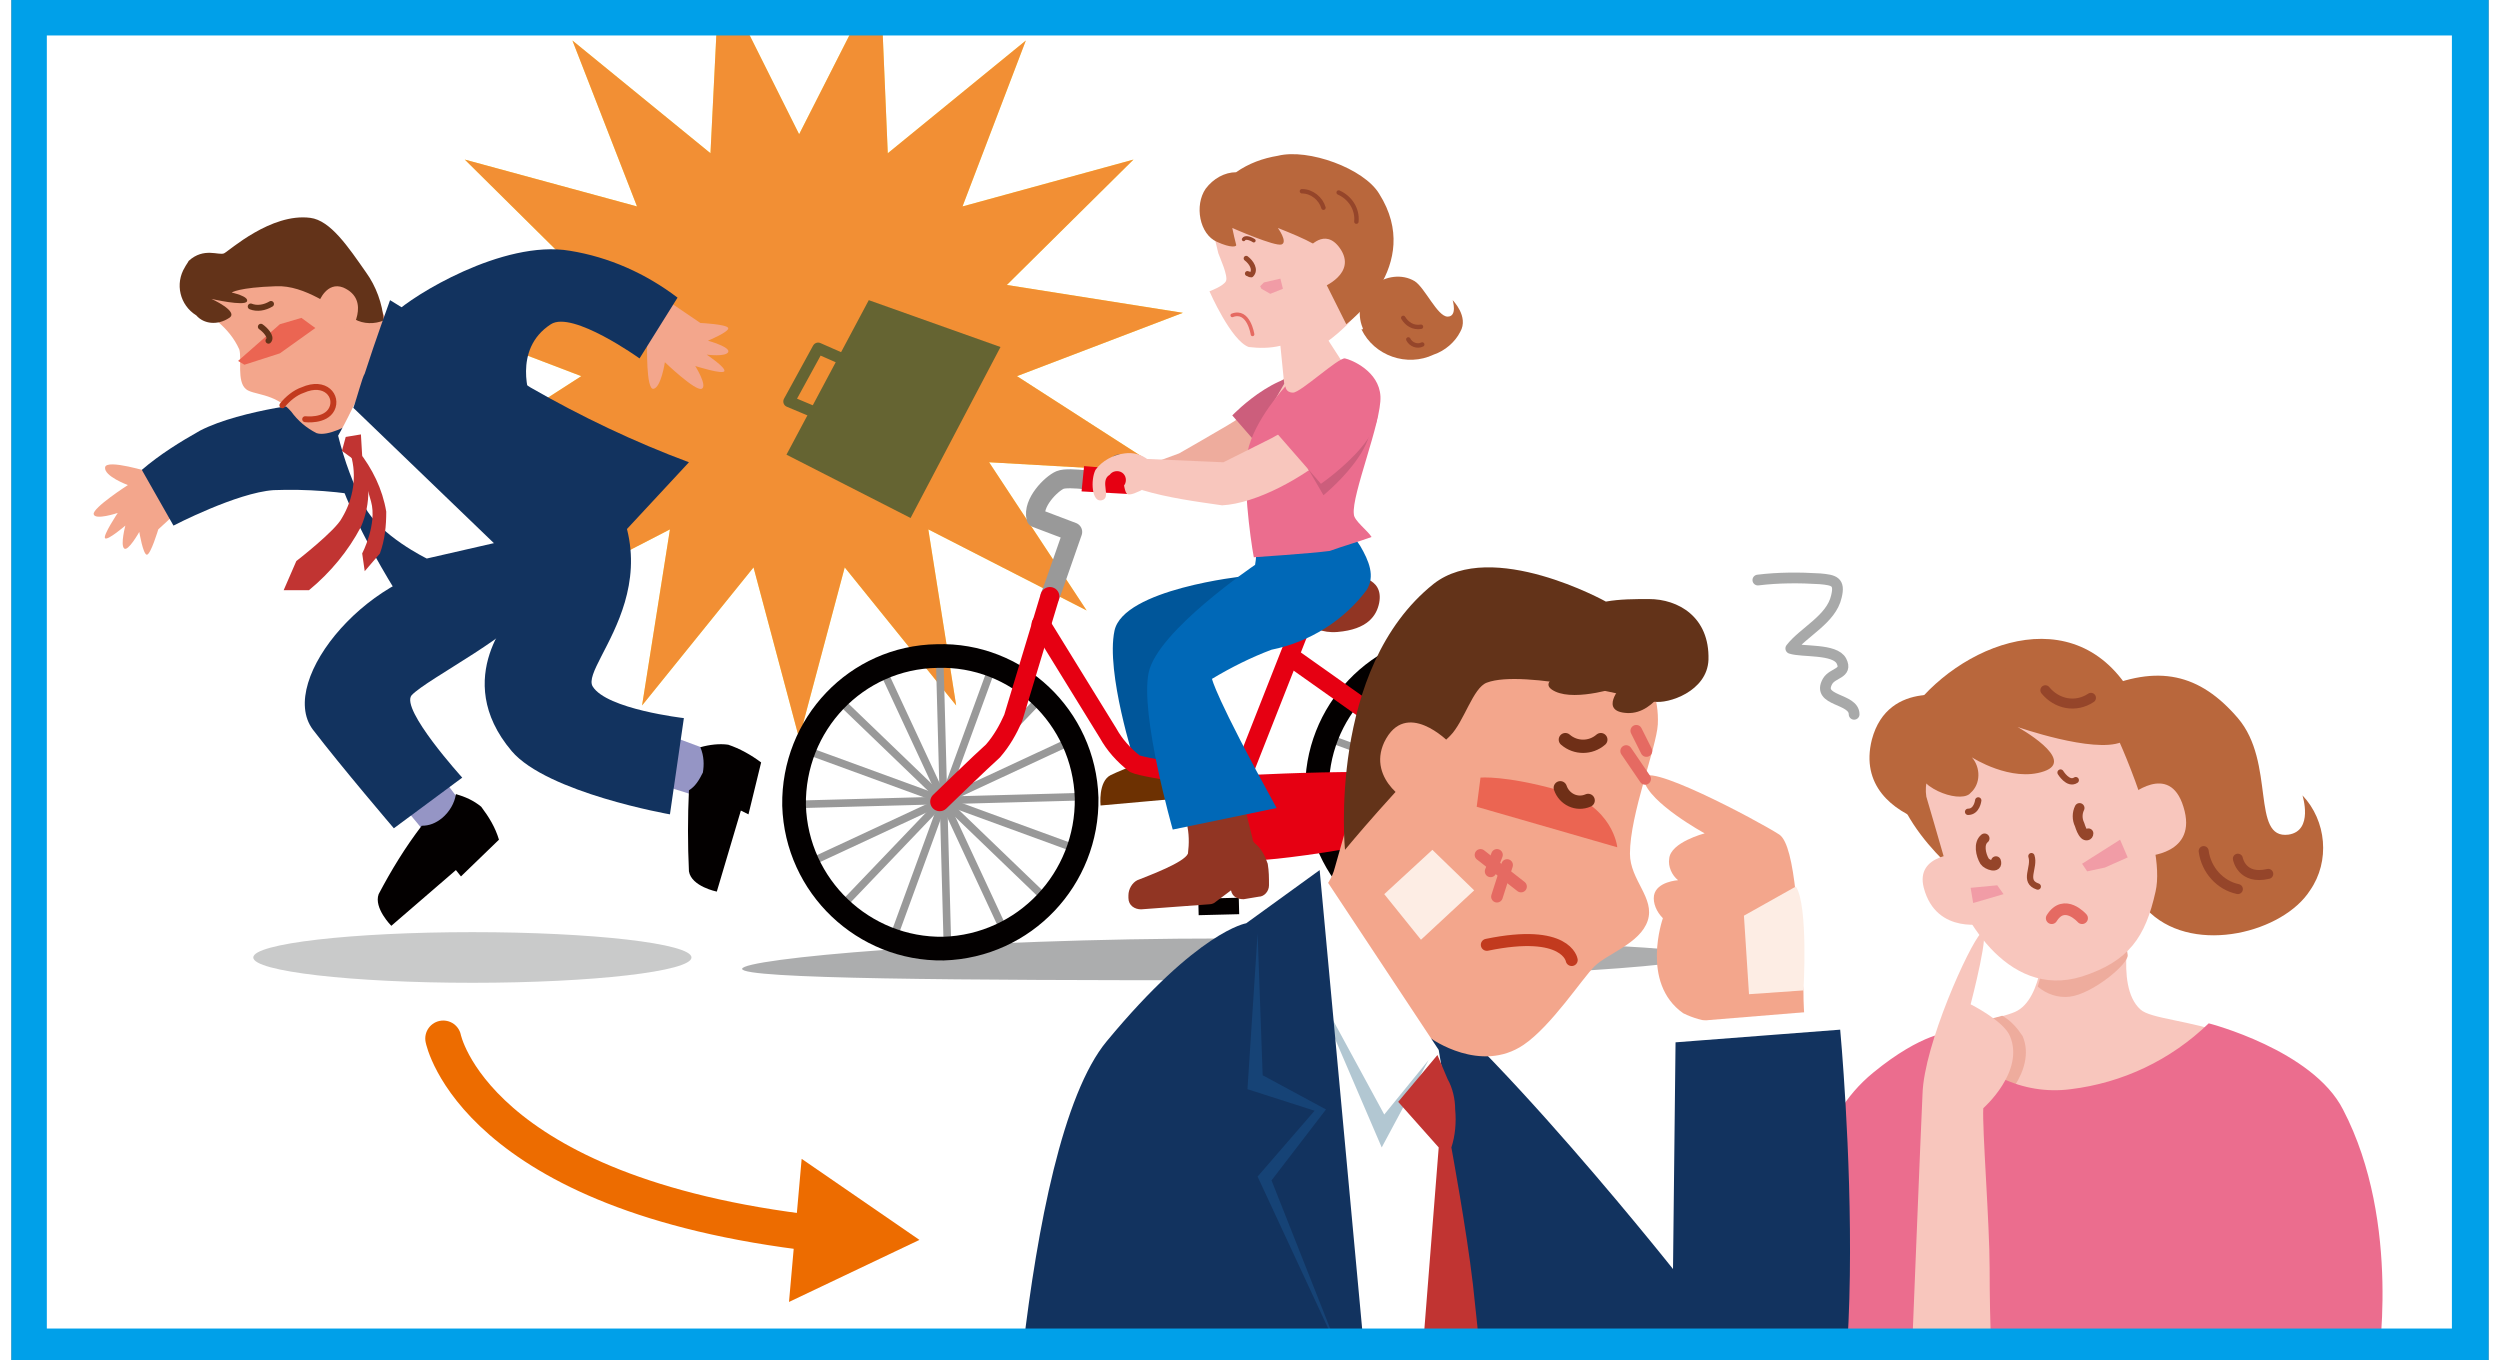 <?xml version="1.0" encoding="utf-8"?>
<!-- Generator: Adobe Illustrator 25.4.1, SVG Export Plug-In . SVG Version: 6.00 Build 0)  -->
<svg version="1.1" id="レイヤー_1" xmlns="http://www.w3.org/2000/svg" xmlns:xlink="http://www.w3.org/1999/xlink" x="0px"
	 y="0px" viewBox="0 0 195.6 107.4" style="enable-background:new 0 0 195.6 107.4;" xml:space="preserve" width="1928" height="1049">
<rect x="0" y="0" width="195.6" height="107.4" fill="#808080" stroke="none"/>
<style type="text/css">
	.st0{fill:#FFFFFF;}
	.st1{clip-path:url(#SVGID_00000016045139886188145030000006143599803731416202_);}
	.st2{fill:#C9CACA;}
	.st3{fill:#FFF33F;}
	.st4{opacity:0.75;}
	.st5{clip-path:url(#SVGID_00000069356284621751515530000006020241838718997922_);}
	.st6{fill:#ED6D30;}
	.st7{fill:#656432;}
	.st8{fill:none;stroke:#656432;stroke-width:0.9;stroke-linecap:round;stroke-linejoin:round;}
	.st9{fill:#12335F;}
	.st10{fill:#9595C5;}
	.st11{fill:#030000;}
	.st12{fill:#F3A68C;}
	.st13{fill:#633319;}
	.st14{fill:#C13432;}
	.st15{fill:none;stroke:#C23A1E;stroke-width:0.47;stroke-linecap:round;stroke-linejoin:round;}
	.st16{fill:#EB6552;}
	.st17{fill:none;stroke:#633319;stroke-width:0.47;stroke-linecap:round;stroke-linejoin:round;}
	.st18{fill:#ACADAE;}
	.st19{fill:#6D3102;}
	.st20{fill:#00569A;}
	.st21{fill:none;stroke:#999999;stroke-width:0.6;stroke-linecap:round;stroke-linejoin:round;}
	.st22{fill:none;stroke:#030000;stroke-width:1.87;}
	.st23{fill:none;stroke:#999999;stroke-width:1.5;stroke-linecap:round;stroke-linejoin:round;}
	.st24{fill:none;stroke:#E60012;stroke-width:1.5;stroke-linecap:round;stroke-linejoin:round;}
	.st25{fill:#E60012;}
	.st26{fill:#913523;}
	.st27{fill:none;stroke:#999999;stroke-width:0.94;stroke-linecap:round;stroke-linejoin:round;}
	.st28{fill:#EEAC9D;}
	.st29{fill:#595757;}
	.st30{fill:#CC5E7C;}
	.st31{fill:#0068B7;}
	.st32{fill:#F8C6BD;}
	.st33{fill:#B9673C;}
	.st34{fill:none;stroke:#95452A;stroke-width:0.29;stroke-linecap:round;stroke-linejoin:round;}
	.st35{fill:none;stroke:#95452A;stroke-width:0.4;stroke-linecap:round;stroke-linejoin:round;}
	.st36{fill:#EB6D8E;}
	.st37{fill:#F4A980;}
	.st38{fill:#F19CA6;}
	.st39{fill:none;stroke:#E56A62;stroke-width:0.29;stroke-linecap:round;stroke-linejoin:round;}
	.st40{fill:none;stroke:#95452A;stroke-width:0.35;stroke-linecap:round;stroke-linejoin:round;}
	.st41{fill:none;stroke:#95452A;stroke-width:0.79;stroke-linecap:round;stroke-linejoin:round;}
	.st42{fill:none;stroke:#A8A9A9;stroke-width:0.85;stroke-linecap:round;stroke-linejoin:round;}
	.st43{fill:none;stroke:#95452A;stroke-width:0.5;stroke-linecap:round;stroke-linejoin:round;}
	.st44{fill:none;stroke:#95452A;stroke-width:0.78;stroke-linecap:round;stroke-linejoin:round;}
	.st45{fill:none;stroke:#E56A62;stroke-width:0.92;stroke-linecap:round;stroke-linejoin:round;}
	.st46{clip-path:url(#SVGID_00000103963003903253525430000000684748764689844138_);}
	.st47{fill:none;stroke:#6F2F17;stroke-width:1.05;stroke-linecap:round;stroke-linejoin:round;}
	.st48{fill:#B2C7D2;}
	.st49{fill:none;stroke:#FDCE0B;stroke-width:0.64;stroke-linecap:round;}
	.st50{fill:#164376;}
	.st51{fill:none;stroke:#C23A1E;stroke-width:0.95;stroke-linecap:round;stroke-linejoin:round;}
	.st52{clip-path:url(#SVGID_00000124158630396497354350000008529091486183077305_);}
	.st53{fill:#FDEDE4;}
	.st54{fill:#00A0E9;}
	.st55{fill:none;stroke:#ED6C00;stroke-width:2.84;stroke-linecap:round;stroke-miterlimit:10;}
	.st56{fill:#ED6C00;}
</style>
<g>
	<g id="レイヤー_2_00000031209851190012558560000015120134548676302998_">
		<g id="レイヤー_1-2">
			<rect x="1.4" y="1.4" class="st0" width="192.8" height="104.9"/>
			<g>
				<defs>
					<rect id="SVGID_1_" x="1.4" y="1.4" width="192.8" height="104.9"/>
				</defs>
				<clipPath id="SVGID_00000101076916787096096890000000947321407633022624_">
					<use xlink:href="#SVGID_1_"  style="overflow:visible;"/>
				</clipPath>
				<g style="clip-path:url(#SVGID_00000101076916787096096890000000947321407633022624_);">
					<path class="st2" d="M53.7,75.6c0,1.1-7.8,2-17.3,2s-17.3-0.9-17.3-2s7.8-2,17.3-2S53.7,74.5,53.7,75.6"/>
					<polygon class="st3" points="62.2,10.6 68.6,-2 69.2,12.1 80.1,3.2 75.1,16.3 88.6,12.6 78.6,22.5 92.5,24.7 79.4,29.7 
						91.2,37.3 77.2,36.5 84.9,48.2 72.4,41.8 74.6,55.7 65.8,44.8 62.2,58.3 58.6,44.8 49.8,55.7 52,41.8 39.6,48.2 47.2,36.5 
						33.2,37.3 45,29.7 31.9,24.7 45.8,22.5 35.8,12.6 49.4,16.3 44.3,3.2 55.2,12.1 55.9,-2 					"/>
					<g>
						<g class="st4">
							<g>
								<defs>
									<rect id="SVGID_00000129916013374705517770000009888409998721377414_" x="31.9" y="-2" width="60.6" height="60.3"/>
								</defs>
								<clipPath id="SVGID_00000093878799016584307480000008467816191447114943_">
									<use xlink:href="#SVGID_00000129916013374705517770000009888409998721377414_"  style="overflow:visible;"/>
								</clipPath>
								<g style="clip-path:url(#SVGID_00000093878799016584307480000008467816191447114943_);">
									<polygon class="st6" points="62.2,10.6 68.6,-2 69.2,12.1 80.1,3.2 75.1,16.3 88.6,12.6 78.6,22.5 92.5,24.7 79.4,29.7 
										91.2,37.3 77.2,36.5 84.9,48.2 72.4,41.8 74.6,55.7 65.8,44.8 62.2,58.3 58.6,44.8 49.8,55.7 52,41.8 39.6,48.2 47.2,36.5 
										33.2,37.3 45,29.7 31.9,24.7 45.8,22.5 35.8,12.6 49.4,16.3 44.3,3.2 55.2,12.1 55.9,-2 									"/>
								</g>
							</g>
						</g>
					</g>
					<polygon class="st7" points="67.7,23.7 61.2,35.9 71,40.9 78.1,27.4 					"/>
					<polyline class="st8" points="64.5,33 61.4,31.7 63.7,27.5 66.2,28.6 					"/>
					<path class="st9" d="M26.6,31.9c-0.7,1.3-1.6,2.8-1.6,2.8c1,4.9,4,9.9,6.9,14.5l7.5-4.5L26.6,31.9z"/>
					<polygon class="st10" points="35.9,63.9 33.2,60.3 29.9,62.4 33.3,66.5 					"/>
					<path class="st11" d="M35.1,62.7c0.7,0.2,1.4,0.5,2,1c0.6,0.8,1.1,1.6,1.4,2.6l-3,2.9l-0.4-0.5L30,73.1c0,0-1.4-1.4-1-2.5
						c1-1.9,2.1-3.7,3.4-5.4c0.6,0,1.1-0.2,1.6-0.6C34.6,64.1,35,63.4,35.1,62.7"/>
					<polygon class="st10" points="55.8,59.5 51.5,57.9 49.8,61.5 54.9,63.1 					"/>
					<path class="st11" d="M54.4,59c0.7-0.2,1.5-0.3,2.2-0.2c0.9,0.3,1.8,0.8,2.6,1.4l-1,4.1L57.6,64l-1.9,6.4c0,0-2-0.4-2.2-1.6
						c-0.1-2.1-0.1-4.3,0-6.4c0.5-0.3,0.8-0.8,1.1-1.4C54.7,60.4,54.7,59.7,54.4,59"/>
					<path class="st9" d="M36.1,44.5c-7.6,0.1-15.2,9.2-12.3,13.1c2.3,3,6.4,7.8,6.4,7.8l5.4-4c0,0-4.9-5.4-4-6.5
						c1.2-1.3,8.8-5.1,9.4-7.2S39.6,44.5,36.1,44.5"/>
					<path class="st9" d="M34.6,43.8c2.3,0,5.1,4.5,5.1,4.5s-5.1,5.2-0.2,11c2.8,3.3,12.5,5,12.5,5l1.1-7.6c0,0-6.1-0.7-7.2-2.5
						s8.4-9.5-1.6-19.3c-1.3-1-2.6-1.9-4.1-2.6"/>
					<path class="st12" d="M14.1,39.5l-2.5,2.3c0,0-0.6,2-0.9,2S10.1,42,10.1,42s-0.9,1.6-1.2,1.3S9,41.5,9,41.5s-1.4,1.2-1.6,1
						s1-2,1-2s-1.8,0.6-1.9,0.1s2.7-2.3,2.7-2.3s-1.9-0.7-1.8-1.4s3.6,0.4,3.6,0.4l1.9-1.8L14.1,39.5z"/>
					<path class="st12" d="M51.6,23.6l2.8,1.9c0,0,2.1,0.1,2.2,0.4S55,26.9,55,26.9s1.8,0.5,1.6,0.9S54.9,28,54.9,28s1.5,1,1.4,1.3
						S54,28.9,54,28.9s1,1.6,0.5,1.8s-2.9-2.1-2.9-2.1s-0.3,2-0.9,2.1s-0.5-3.5-0.5-3.5L48,25.8L51.6,23.6z"/>
					<path class="st9" d="M24.4,31.7c0,0-6.2,0.6-9.5,2.3c-1.6,0.9-3.2,1.9-4.6,3.1l2.5,4.4c0,0,5-2.6,7.9-2.8
						c2.6-0.1,5.3,0.1,7.9,0.6L24.4,31.7z"/>
					<path class="st12" d="M14.8,23.2c0.4,0.8,1,1.6,1.5,2.2c0.7,0.6,1.3,1.3,1.7,2.2c0.2,0.7-0.2,2.5,0.5,3.1
						c0.5,0.5,2.3,0.3,3.6,1.8c0.5,0.7,1.2,1.3,2,1.7c0.9,0.3,2.6-0.7,2.6-0.7l0.7,2.6c0,0,2.3,2,5.5-0.4s2.5-5.3,2.5-5.3
						s-3-0.3-3.9-1.4s-3.3-7.4-4.8-9s-3.5-3.8-7.2-1C17.7,20.2,16.1,21.7,14.8,23.2"/>
					<path class="st13" d="M14.6,24.9c-1.3-0.8-1.7-2.5-0.9-3.8c0.1-0.2,0.2-0.3,0.3-0.5c1.2-1.1,2.4-0.4,2.8-0.6s3.7-3.2,6.8-2.8
						c1.6,0.2,3,2.3,4.4,4.3c0.8,1.1,1.3,2.5,1.4,3.8c-0.7,0.3-1.6,0.3-2.3-0.1c-1.7-0.9-3.9-2.7-6.2-2.6c-3,0.1-3.5,0.5-3.5,0.5
						s1.4,0.3,1.2,0.7s-2.8-0.2-2.8-0.2s2.2,1,1.4,1.5C16.3,25.7,15.2,25.6,14.6,24.9"/>
					<path class="st12" d="M24.3,23.8c0,0,0.6-1.6,1.9-1.1c2.3,1,0.5,3.6,0.5,3.6"/>
					<path class="st0" d="M25.8,34.4c0,0,0.4-0.7,0.8-1.5s2-4.3,3-4.2s12.8,13.2,12.8,13.2l-9.6,2.2c0,0-3.7-1.8-4.9-4.1
						C27,38.3,26.3,36.4,25.8,34.4"/>
					<path class="st9" d="M27,32.2c0.3-0.8,0.7-2.4,0.9-2.7c0.8-2.5,2-5.8,2-5.8s5.7,3.5,11.1,6.9c4,2.3,8.2,4.3,12.5,5.9L43.1,47.7
						L27,32.2z"/>
					<path class="st14" d="M27.5,35.8c0.9,1.8,0.9,4,0.1,5.8c-1,1.9-2.4,3.6-4.1,5h-2l1-2.3c0,0,3.1-2.4,3.6-3.4
						c0.9-1.5,1.2-3.3,0.7-5L27.5,35.8z"/>
					<polygon class="st14" points="27.7,36 27.6,34.3 26.4,34.5 26.1,35.6 27.2,36.4 					"/>
					<path class="st14" d="M27.4,35.6c1.1,1.4,1.9,3,2.2,4.8c0,1.1-0.1,2.2-0.5,3.3l-1.2,1.4l-0.2-1.4c0,0,1.2-2.3,0.7-4.1
						s-1.1-3.7-1.1-3.7L27.4,35.6z"/>
					<path class="st15" d="M21.4,32c0.4-0.5,1-1,1.6-1.2c1.8-0.8,2.8,0.5,2.3,1.5s-2.1,0.8-2.1,0.8"/>
					<polygon class="st16" points="17.9,28.5 21.2,25.6 22.9,25.1 24,25.9 21.2,27.9 18.4,28.8 					"/>
					<path class="st17" d="M18.9,24.2c0.5,0.2,1.1,0.1,1.6-0.2"/>
					<path class="st17" d="M19.7,25.8c0.3,0.2,0.9,0.8,0.6,1.1"/>
					<path class="st9" d="M30.3,24.7c1.3-1.3,8.5-5.8,13.8-4.9c3.1,0.5,6,1.8,8.5,3.7l-3,4.8c0,0-5.3-3.8-7-2.7
						c-3.1,2-1.6,5.9-1.6,5.9L30.3,24.7z"/>
					<path class="st18" d="M133.4,75.5c0,0.8-17,1.9-37.7,1.9s-38-0.1-38-0.9s17.4-2.4,38.2-2.4S133.5,74.7,133.4,75.5"/>
					<path class="st19" d="M95.9,58.3c0.5,0.5,0.9,1.1,1.1,1.7c0.1,0.7,0.1,2.5,0.1,2.5l-2.8,0.3l-0.2-0.8l-1.4,1L86,63.6
						c0,0-0.2-1.9,0.8-2.4s3.7-1.4,4-2.1s-0.3-3.2-0.3-3.2l4.6-1.3L95.9,58.3z"/>
					<path class="st20" d="M93.3,60c-0.5-5-0.9-7.4-0.9-7.4s1.9-2.5,3.5-2.9c3.5-0.9,7.7-2.5,8.9-4.5c0.7-1.1,1.3,0,0.7-1.2
						c-0.4-0.6-0.8-1.2-1.3-1.8l-3.7,1.4c0.1,0.3-3.2,1.9-3.2,1.9s-9.5,1-10.2,4.3s1.6,10.4,1.6,10.4L93.3,60z"/>
					<line class="st21" x1="62.5" y1="63.5" x2="84.7" y2="62.9"/>
					<line class="st21" x1="73.9" y1="74.3" x2="73.3" y2="52.1"/>
					<line class="st21" x1="81.6" y1="70.9" x2="65.6" y2="55.5"/>
					<line class="st21" x1="81.2" y1="55.2" x2="65.9" y2="71.2"/>
					<line class="st21" x1="63.5" y1="67.9" x2="83.7" y2="58.5"/>
					<line class="st21" x1="78.3" y1="73.3" x2="68.9" y2="53.1"/>
					<line class="st21" x1="84" y1="67" x2="63.2" y2="59.4"/>
					<line class="st21" x1="77.4" y1="52.8" x2="69.8" y2="73.6"/>
					<line class="st21" x1="103.6" y1="62.5" x2="125.8" y2="61.9"/>
					<line class="st21" x1="115" y1="73.3" x2="114.4" y2="51.1"/>
					<line class="st21" x1="122.7" y1="69.8" x2="106.7" y2="54.5"/>
					<line class="st21" x1="122.3" y1="54.1" x2="107" y2="70.2"/>
					<line class="st21" x1="104.6" y1="66.9" x2="124.8" y2="57.5"/>
					<line class="st21" x1="119.4" y1="72.2" x2="110" y2="52.1"/>
					<line class="st21" x1="125.1" y1="66" x2="104.3" y2="58.4"/>
					<line class="st21" x1="118.5" y1="51.8" x2="110.9" y2="72.6"/>
					<path class="st22" d="M103.1,62.6c0.2,6.4,5.5,11.4,11.8,11.2c6.4-0.2,11.4-5.5,11.2-11.8c-0.2-6.4-5.5-11.4-11.8-11.2
						C108,50.9,102.9,56.2,103.1,62.6C103.1,62.6,103.1,62.6,103.1,62.6z"/>
					<path class="st22" d="M61.8,63.6C62,70,67.3,75,73.6,74.9C80,74.7,85,69.4,84.9,63c-0.2-6.4-5.5-11.4-11.8-11.2
						C66.7,51.9,61.7,57.2,61.8,63.6C61.8,63.6,61.8,63.6,61.8,63.6z"/>
					<path class="st23" d="M82,47.1l0.3-0.8l1.5-4.3l-2.9-1.1c-0.3-1.2,1.2-2.7,1.9-3s3.6,0.2,3.6,0.2"/>
					<path class="st24" d="M73.3,63.3c0,0,3.4-3.3,4.2-4c0.7-0.8,1.2-1.7,1.6-2.6l2.9-9.6"/>
					<path class="st24" d="M81.3,49.3l5.3,8.6c0.5,0.9,1.2,1.7,2.1,2.4c0.8,0.4,8.3,1.4,8.3,1.4l5-12.7"/>
					<path class="st25" d="M116.5,62.2c-0.7-2-18.8-1-18.8-1s-4.8-0.2-4.2,4.1c0.5,3.2,3.7,2.6,5.2,2.6S117.6,65.8,116.5,62.2"/>
					<polyline class="st25" points="88.1,39 88.2,37.1 84.7,36.8 84.5,38.8 					"/>
					<path class="st26" d="M98.6,45.3l7.4,0.2c0,0,2.4,0,2,2.1c-0.2,1-0.9,2.1-3.3,2.3s-3.2-1.8-3.9-2c-1.2-0.4-4-0.1-3.9-1.7
						C97,44.9,98.7,45.3,98.6,45.3"/>
					<line class="st24" x1="101.2" y1="52" x2="115.6" y2="62.2"/>
					<path class="st11" d="M94.8,64.6c0,0.7,0.5,1.3,1.2,1.3c0.7,0,1.3-0.5,1.3-1.2c0-0.1,0-0.1,0-0.2c0-0.7-0.5-1.3-1.2-1.3
						s-1.3,0.5-1.3,1.2C94.8,64.5,94.8,64.5,94.8,64.6"/>
					<path class="st27" d="M94.4,71c0-0.3,1.3-5.9,1.3-5.9"/>
					
						<rect x="93.7" y="70.9" transform="matrix(1 -2.495562e-02 2.495562e-02 1 -1.755 2.4)" class="st11" width="3.2" height="1.3"/>
					<path class="st28" d="M102.1,29.4c-1.7-0.4-2.8,2.3-6.1,4.2c-1,0.6-3.8,2.2-3.8,2.2l-4.9,1.8c0,0,4,1.7,5,1.5
						C97.7,38.5,106.6,30.3,102.1,29.4"/>
					<path class="st29" d="M88,36.7c0.1,0.4-0.2,0.8-0.6,0.9c-0.4,0-0.7-0.4-0.7-0.8c-0.1-0.4,0.2-0.8,0.6-0.9
						C87.7,35.8,88,36.2,88,36.7"/>
					<path class="st30" d="M103.7,30c4.2,2.4-3.2,7.5-3.2,7.5l-4.1-4.7C96.4,32.8,100.7,28.3,103.7,30"/>
					<path class="st26" d="M98,66.2c0,0.2,0.1,0.3,0.2,0.4c0.5,0.4,0.8,1,1,1.6c0.1,0.6,0.1,1.1,0.1,1.7c0,0.5-0.4,0.9-0.8,0.9
						L97.3,71c-0.5,0-0.9-0.2-1-0.7l-1.2,0.9c-0.1,0.1-0.3,0.2-0.5,0.2l-5.4,0.4c-0.5,0-1-0.3-1-0.9c0-0.1,0-0.1,0-0.2
						c0-0.5,0.3-1,0.7-1.2c1-0.4,3.7-1.4,4-2.1c0.1-0.8,0.1-1.6-0.1-2.4c-0.1-0.5,0.2-1,0.7-1.1l2.8-0.8c0.5-0.1,1,0.1,1.1,0.6
						c0,0,0,0,0,0.1L98,66.2z"/>
					<path class="st31" d="M99.9,63.8c-4.9-8.9-5.1-10.2-5.1-10.2c1.5-0.9,3.1-1.7,4.7-2.3c3-0.6,5.7-2.3,7.5-4.7
						c0.7-1.1,0.2-2.3-0.5-3.5c-0.4-0.6-0.8-1.2-1.3-1.8l-6.9,1.7c0,0.5,0,1.1-0.1,1.6c0,0-7.7,5.2-8.4,8.5s1.9,12.4,1.9,12.4
						L99.9,63.8z"/>
					<path class="st32" d="M94.7,17.2c0.1,1,0.4,1.9,0.6,2.8c0.1,0.3,0.8,1.8,0.6,2.2s-1.3,0.8-1.3,0.8s1.7,3.9,3.1,4.4
						c0.8,0.1,1.7,0.1,2.5-0.1l0.3,3L97.8,35l8.2-5l-2-3.1c0,0,2.5-1.8,2.7-3.2s-0.6-9.1-3.5-9.3S94.8,17.3,94.7,17.2"/>
					<path class="st33" d="M108,15.3c-1.2-2-5.6-3.6-8-3c-1.2,0.2-2.3,0.6-3.3,1.3c-0.9,0-1.8,0.5-2.4,1.3c-0.9,1.3-0.5,3.6,0.9,4.2
						c1.1,0.5,1.6,0.4,1.5,0.2c-0.1-0.4-0.2-0.8-0.3-1.3c0,0,3.4,1.5,3.9,1.3s-0.3-1.3-0.3-1.3c1,0.4,2,0.8,2.9,1.3
						c0.4,0.3,0,1.3,0,1.3l2.5,5C105.5,25.5,111.6,21,108,15.3"/>
					<path class="st33" d="M106.7,25.9c-0.5-1.2-0.2-2.6,0.9-3.4c0.9-0.7,2.2-0.9,3.2-0.3c0.8,0.5,1.8,2.8,2.6,2.8s0.4-1.3,0.4-1.3
						s1.3,1.3,0.6,2.5c-0.4,0.8-1.2,1.5-2.1,1.8c-2.1,1-4.7,0.1-5.7-2C106.8,26,106.7,26,106.7,25.9"/>
					<path class="st32" d="M102.4,19.6c0,0,1.3-1.7,2.5,0c1.4,2-1.4,3.1-1.4,3.1"/>
					<path class="st34" d="M97.3,18.9c0.1-0.2,0.5-0.1,0.8,0.1"/>
					<path class="st35" d="M97.5,20.4c0.4,0.3,0.8,0.9,0.4,1.3c-0.2,0-0.2-0.1-0.3-0.1"/>
					<path class="st36" d="M107.4,42.4c-0.3-0.5-1.4-1.3-1.4-1.8c-0.2-1.5,2.2-7.3,2.1-9.3s-2.3-2.9-2.8-3s-3.5,2.7-4.1,2.7
						s-0.6-0.5-0.6-0.5s-2.5,2.7-3,5.2c-0.4,2,0.2,6.7,0.5,8.3c0,0,4.5-0.3,6-0.5C105.2,43.1,106.3,42.8,107.4,42.4"/>
					<path class="st32" d="M99.5,34.6c3.3-1.7,4.5-4.4,6.3-3.9c4.5,1.2-4.8,8.9-10.2,9.2c-2.1-0.3-4.3-0.6-6.3-1.2l-0.7-1.5l0.2-1
						l6.9,0.3L99.5,34.6"/>
					<path class="st37" d="M89.9,37c0,0.6-0.7,1.2-1.6,1.2s-1.7-0.4-1.7-1.1s0.7-1.2,1.6-1.2S89.8,36.4,89.9,37"/>
					<path class="st32" d="M87.9,35.8c-0.9,0.1-1.8,0.6-2.3,1.3c-0.4,0.8-0.3,2.6,0.5,2.4s-0.2-1.5,0.6-2c1.3-0.8,1,1.2,1.4,1.5
						s2.5-1.1,2.5-1.1C90.5,36.6,89.3,35.6,87.9,35.8"/>
					<path class="st25" d="M88,37.9c0,0.4-0.3,0.7-0.7,0.7c0,0,0,0,0,0c-0.4,0-0.7-0.3-0.7-0.7c0-0.4,0.3-0.7,0.7-0.7l0,0
						C87.7,37.2,88,37.5,88,37.9C88,37.9,88,37.9,88,37.9"/>
					<path class="st30" d="M105.8,31.1c4.5,2.6-2.2,8-2.2,8l-3.2-5.5C100.4,33.7,102.8,29.4,105.8,31.1"/>
					<path class="st36" d="M106.6,30.7c4.2,2.4-3.2,7.5-3.2,7.5l-4.1-4.7C99.3,33.5,103.6,28.9,106.6,30.7"/>
					<polygon class="st38" points="98.7,22.8 98.6,22.6 98.9,22.3 100.2,22 100.4,22.8 99.4,23.2 					"/>
					<path class="st39" d="M98,26.4c0,0-0.3-2-1.6-1.5"/>
					<path class="st40" d="M109.9,25.1c0.3,0.5,0.8,0.8,1.4,0.7"/>
					<path class="st40" d="M110.3,26.8c0.2,0.4,0.7,0.6,1.1,0.4"/>
					<path class="st40" d="M101.9,15.1c0.8,0,1.5,0.6,1.7,1.3"/>
					<path class="st40" d="M104.8,15.2c0.9,0.4,1.5,1.3,1.4,2.3"/>
					<path class="st33" d="M164.8,54.5c-5.4,2.4-2.1,11.7,4.1,17.6c3.6,3.3,10.5,1.5,12.6-1.8c1.6-2.3,1.3-5.5-0.6-7.5
						c0,0,0.9,2.8-1.1,3.1c-3,0.4-1-5.7-4-9.2S169.5,52.4,164.8,54.5"/>
					<path class="st41" d="M175.8,67.8c0,0,0.3,1.7,2.4,1.2"/>
					<path class="st41" d="M173.1,67.2c0.2,1.5,1.3,2.7,2.7,3"/>
					<path class="st42" d="M137.9,45.8c1.6-0.2,3.3-0.2,4.9-0.1c1.1,0.1,1.6,0.2,1.3,1.4c-0.4,1.8-2.6,2.8-3.6,4.1
						c0.9,0.3,3.5,0,4,1s-0.7,0.9-1.1,1.6c-0.9,1.6,2.1,1.3,2.1,2.6"/>
					<path class="st33" d="M153.7,55.1c0,0-5.5-1.6-6.8,3.3c-0.9,3.6,1.6,5.6,4.2,6.5c4.3,1.4,7.8-0.6,7.4-3.2
						S153.7,55.1,153.7,55.1"/>
					<path class="st33" d="M153.6,68.9c0,0-7.7-6.2-4.2-11.9s12.9-10,17.7-2.7c1.7,2.6,4.2,9.1,0.5,12.5S156.6,71.9,153.6,68.9"/>
					<path class="st32" d="M182.3,90.2c-1.7-10.1-12.6-9-14.2-10.5c-2.1-1.9-0.6-7.5-0.6-7.5l-7,1.7c0,0,0,5-2.3,6
						s-12.5,2.2-13.3,10.6"/>
					<path class="st28" d="M160.8,73.7l6.6-1.7c-0.4,1.1-0.5,2.2-0.3,3.4c0.1,0.7-2.8,3.1-4.6,3.3c-0.9,0.1-1.8-0.2-2.5-0.8
						c0.2-0.7,0.4-1.4,0.5-2.1C160.6,74.5,160.8,73.7,160.8,73.7"/>
					<path class="st32" d="M166.1,57.8c0,0,4.1,8.7,3.2,12.6c-0.8,3.6-2.1,5.5-5.8,6.7c-6.1,1.9-9.7-5.2-10.5-8s-1.8-6.2-1.8-6.2
						c-0.3-2,1.2-3.9,2.6-5.2C158.3,53.7,163.3,56.4,166.1,57.8"/>
					<path class="st32" d="M167.2,62.9c0,0,3.2-2.8,4.3,0.8c1.2,3.8-3,3.9-3,3.9"/>
					<path class="st32" d="M153.9,67.4c0,0-3.6,0-2.9,2.7c1,3.8,5,2.8,5,2.8"/>
					<path class="st43" d="M159.5,67.6c0.3,0.9-0.7,2,0.5,2.4"/>
					<path class="st44" d="M155.8,66.2c-0.5,0.4-0.3,1.3,0,1.8c0.2,0.3,1.1,0.6,0.9,0"/>
					<path class="st44" d="M163.3,63.8c-0.2,0.4-0.2,0.9,0,1.3c0.1,0.3,0.2,0.6,0.4,0.8c0.1,0.1,0.3,0.1,0.3-0.1"/>
					<polygon class="st38" points="163.5,68.2 166.5,66.3 167.1,67.7 165.3,68.5 163.9,68.8 					"/>
					<path class="st33" d="M163.1,54.7c0,0,5.7,3,3.5,3.9s-8.2-1.2-8.2-1.2s4.7,2.6,2.1,3.5s-5.7-1.1-5.7-1.1
						c0.7,0.8,0.7,2.1-0.1,2.8c0,0-0.1,0.1-0.1,0.1c-0.9,0.7-4.3-0.5-4.3-2.5c0-4.9,1.8-4.7,5.1-6.6C160.3,51,162.4,54.7,163.1,54.7
						"/>
					<path class="st41" d="M160.6,54.5c0.9,1.1,2.4,1.4,3.6,0.6"/>
					<polygon class="st38" points="157.3,70.6 156.8,69.9 154.7,70.1 154.9,71.3 					"/>
					<path class="st43" d="M161.8,61c0,0,0.6,1,1.2,0.6"/>
					<path class="st43" d="M155.3,63.2c0,0-0.1,0.9-0.8,0.9"/>
					<path class="st45" d="M163.5,72.5c0,0-1.4-1.6-2.4,0"/>
					<path class="st28" d="M156.8,90.4c-0.1-1.4-0.1-2.4-0.1-2.9c0,0,3.3-2.9,2.1-5.7c-0.4-0.6-0.9-1.2-1.6-1.6
						c-1.1,0.3-2.7,0.7-4.4,1.4c-0.5,1.5-0.9,3.1-1,4.7c0,0.4-0.1,2-0.1,4.2L156.8,90.4z"/>
					<path class="st36" d="M153.1,81.5c2,3.2,5.7,5,9.5,4.5c4.1-0.5,7.9-2.3,10.9-5.2c0,0,8.2,2.1,10.6,6.8c4.7,9,2.7,20.5,2.7,20.5
						h-43.1c0,0-5.6-16.1,3.3-23.4C150.9,81.5,153.1,81.5,153.1,81.5"/>
					<path class="st32" d="M155.7,87.5c0,0,3.3-2.9,2.1-5.7c-0.5-1.2-3.1-2.5-3.1-2.5s1.7-6.5,0.8-5.6s-4.5,8.8-4.6,12.7
						c-0.1,1.9-0.9,22-0.9,22h6.4c0,0-0.2-3.7-0.2-8.3C156.2,96.7,155.6,89,155.7,87.5"/>
				</g>
			</g>
			<g>
				<defs>
					<rect id="SVGID_00000153699381954442656010000012728878993198272931_" x="77.3" y="37.5" width="82.8" height="68.9"/>
				</defs>
				<clipPath id="SVGID_00000178911735009992302320000006124880168278831274_">
					<use xlink:href="#SVGID_00000153699381954442656010000012728878993198272931_"  style="overflow:visible;"/>
				</clipPath>
				<g style="clip-path:url(#SVGID_00000178911735009992302320000006124880168278831274_);">
					<path class="st12" d="M134.4,80.7c-0.8-0.1-1.6-0.3-2.4-0.7c-3.4-2.4-1.6-7.5-1.6-7.5c-0.5-0.5-0.8-1.2-0.7-1.8
						c0.2-1.1,1.9-1.2,1.9-1.2c-0.5-0.4-0.8-1.1-0.7-1.7c0.1-1.3,2.8-2,2.8-2s-4.4-2.4-4.8-4.2s9,3.2,10.7,4.3
						c1.3,0.9,1.5,7.2,1.9,12.4c0,1.8,0.2,3.5,0.4,5.3l-7,3.9C133.8,85.4,135.2,82,134.4,80.7"/>
					<polygon class="st0" points="131.9,83.5 132.1,80.7 143.1,79.8 143,83 					"/>
					<path class="st9" d="M131.4,82.3l13-1c0,0,3.6,38.5-4.7,39.7s-24.9-11.1-31.7-18.4s-18.7-20-18.7-20s4.9-10.5,17.3-7.3
						c6.1,1.6,24.6,24.9,24.6,24.9L131.4,82.3z"/>
					<path class="st12" d="M130,57.2c-0.1,1.8-2.2,7.1-2.2,10.2c0,2.1,2,3.5,1.4,5.3s-3.2,2.6-4.2,3.6s-3.4,4.7-5.6,6.2
						c-3.4,2.3-7.3-0.5-7.3-0.5l-6.5,3.1L98.9,73c0,0,4.8-1.3,5.6-4.5c0.8-2.9,3.6-12.5,5-17.1c2.9-9.2,18.4,0.2,18.4,0.2
						C129.4,53.2,130.1,55.2,130,57.2"/>
					<path class="st13" d="M134,52.1c0.1-3.4-2.4-4.8-4.7-4.8c-1.1,0-2.3,0-3.4,0.2c0,0-9-5-13.6-1.4c-8.4,6.7-7,21-7,21
						s4.2-5.1,8.3-9c1.1-1.1,1.8-3.8,2.9-4.2c2.9-1.1,12.1,1.3,13.2,1.5S133.9,54.6,134,52.1"/>
					<path class="st13" d="M131.2,53.2c0,0-1.3,3.2-3.6,3.1s-0.5-2.1-0.5-2.1s-3.5,1.2-5.2,0.4s1.2-1.7,1.2-1.7"/>
					<path class="st12" d="M113.5,58.6c0,0-3.4-3.5-5.1,0c-1.4,3,2.2,5.1,2.4,4.7S113.5,58.7,113.5,58.6"/>
					<path class="st47" d="M125.5,58.4c-0.8,0.7-2,0.7-2.8,0"/>
					<path class="st16" d="M126.8,66.9c0,0-0.3-3.3-4.6-4.5s-6.2-1-6.2-1l-0.3,2.3L126.8,66.9z"/>
					<path class="st0" d="M112.7,82.9l-9.4-14.2l-3.9,3.6c-3.2,4.8-6.9,9.3-11,13.3c-6,6,0.4,39.3,0.4,39.3l25.2,1.2
						c0.5-6.2,0.6-12.4,0.4-18.6c-0.2-4.5-1.1-21-1.1-21L112.7,82.9z"/>
					<polygon class="st48" points="111.9,83.7 108.4,88 102.1,76.4 108.2,90.6 					"/>
					<path class="st14" d="M114,87.6c0-0.8-0.2-1.7-0.6-2.4l-0.8-1.9l-3.1,3.7l3.2,3.6l-2.4,30.4l7.1,0.8c0,0-1.1-12.2-2-20.4
						c-0.5-4.3-1.7-10.8-1.7-10.8C114,89.7,114.1,88.6,114,87.6"/>
					<path class="st47" d="M122.3,62.2c0.3,0.9,1.3,1.4,2.2,1"/>
					<line class="st49" x1="99.4" y1="160.8" x2="98.2" y2="149.1"/>
					<path class="st9" d="M103.3,68.7l-5.8,4.2c0,0-3.8,0.6-11,9.3c-7,8.4-8,42.3-8,42.3l30.1,1.4L103.3,68.7z"/>
					<polygon class="st50" points="98.4,73.7 98.8,84.9 103.8,87.6 99.5,93.2 105,107.1 98.4,92.9 102.9,87.7 97.6,86 					"/>
					<path class="st51" d="M123.2,75.8c0,0-0.4-2.5-6.7-1.2"/>
				</g>
			</g>
			<g>
				<defs>
					<rect id="SVGID_00000163760949186071511660000010445088699604918423_" x="1.4" y="1.4" width="192.8" height="104.9"/>
				</defs>
				<clipPath id="SVGID_00000041276474105036504310000008968201359697171385_">
					<use xlink:href="#SVGID_00000163760949186071511660000010445088699604918423_"  style="overflow:visible;"/>
				</clipPath>
				<g style="clip-path:url(#SVGID_00000041276474105036504310000008968201359697171385_);">
					<polygon class="st53" points="112.2,67.1 115.5,70.3 111.3,74.2 108.4,70.6 					"/>
					<path class="st53" d="M140.9,70l-4.1,2.3l0.4,6.2l4.3-0.3C141.5,78.2,141.9,71.5,140.9,70"/>
					<line class="st45" x1="117.3" y1="67.5" x2="116.8" y2="68.8"/>
					<line class="st45" x1="118.1" y1="68.3" x2="117.3" y2="70.8"/>
					<line class="st45" x1="116" y1="67.5" x2="119.2" y2="70"/>
					<line class="st45" x1="128.3" y1="57.7" x2="129.1" y2="59.3"/>
					<line class="st45" x1="127.5" y1="59.3" x2="129" y2="61.5"/>
				</g>
			</g>
			<path class="st54" d="M192.8,104.9H2.8V2.8h189.9V104.9z M195.6,0H0v107.7h195.6V0z"/>
			<path class="st55" d="M34.1,82c0,0,2.4,12.3,29.5,15.4"/>
			<polygon class="st56" points="61.4,102.8 71.7,97.9 62.4,91.5 			"/>
		</g>
	</g>
</g>
</svg>
